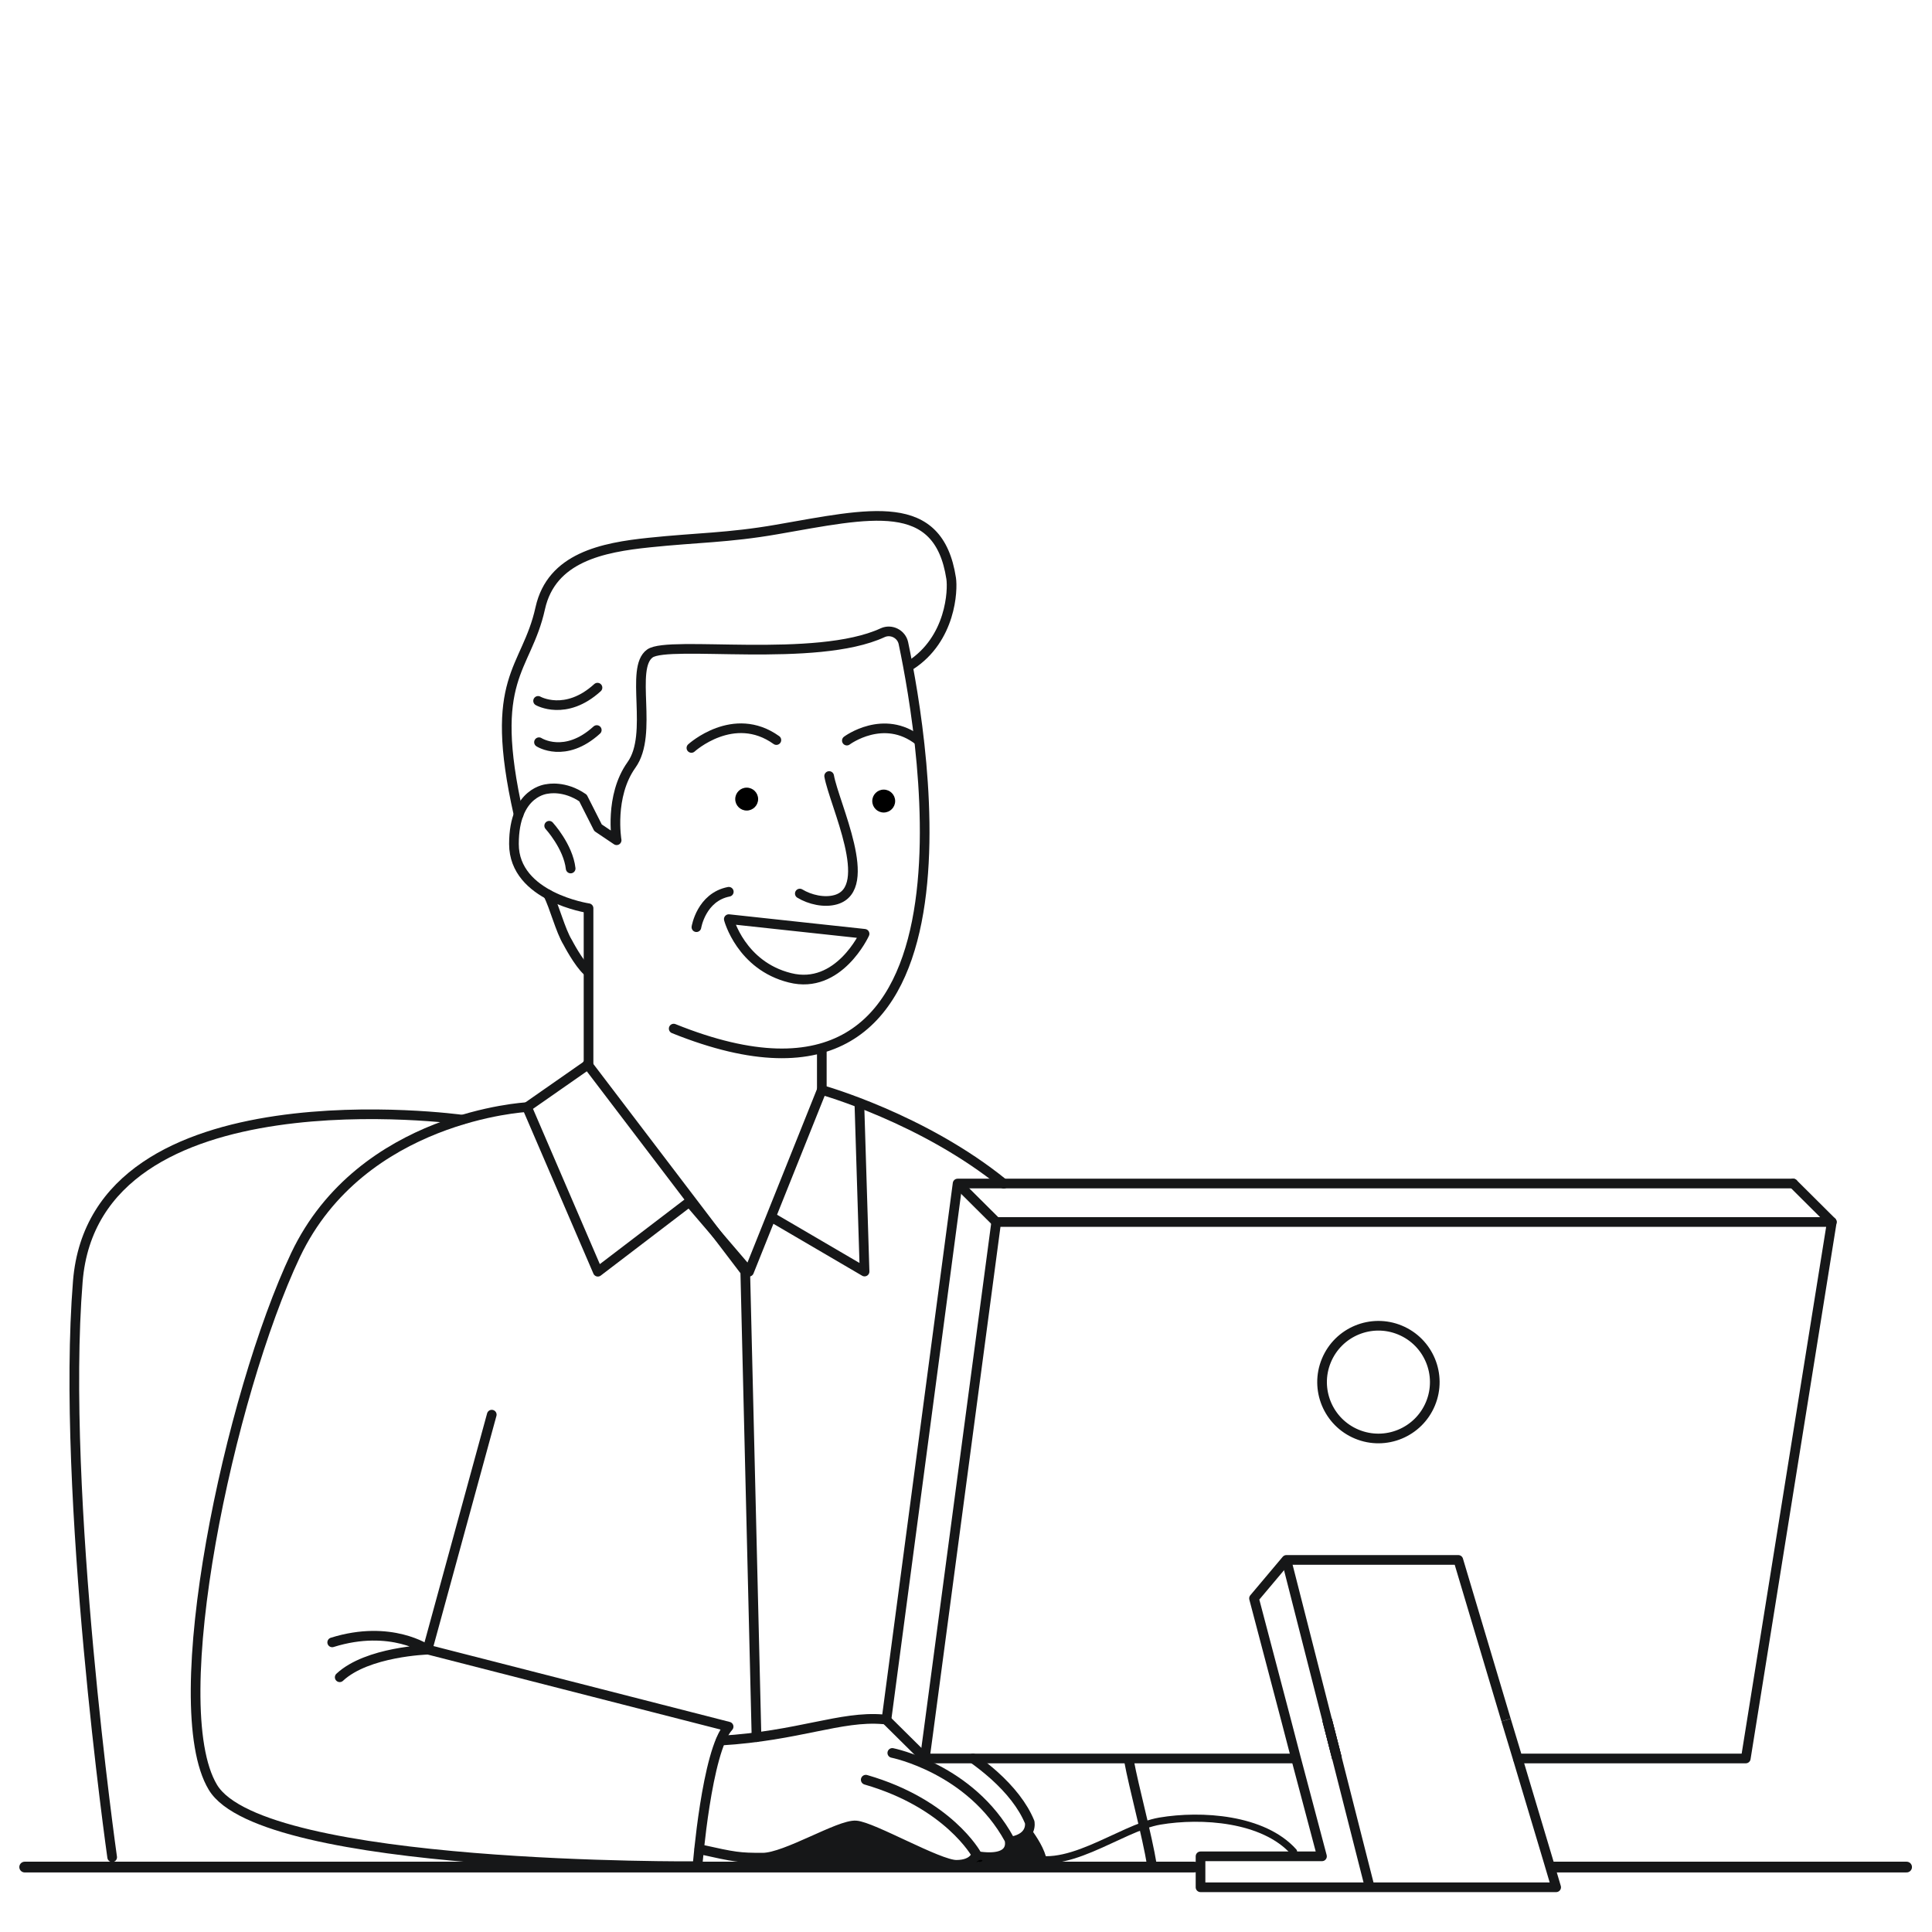 <?xml version="1.0" encoding="UTF-8"?>
<svg id="Lager_1" xmlns="http://www.w3.org/2000/svg" version="1.1" viewBox="0 0 1080 1080">
  <!-- Generator: Adobe Illustrator 29.0.0, SVG Export Plug-In . SVG Version: 2.1.0 Build 186)  -->
  <defs>
    <style>
      .st0, .st1, .st2, .st3, .st4, .st5, .st6, .st7 {
        stroke-linecap: round;
      }

      .st0, .st1, .st2, .st3, .st4, .st5, .st6, .st7, .st8, .st9 {
        stroke-linejoin: round;
      }

      .st0, .st1, .st2, .st3, .st4, .st5, .st6, .st7, .st8, .st9, .st10 {
        fill: none;
      }

      .st0, .st1, .st10 {
        stroke: #000;
      }

      .st0, .st5, .st7, .st8, .st10 {
        stroke-width: 6px;
      }

      .st1 {
        stroke-width: 15.6px;
      }

      .st2, .st3, .st4, .st5, .st6, .st11, .st8, .st9 {
        stroke: #161718;
      }

      .st2, .st9 {
        stroke-width: 5.4px;
      }

      .st3 {
        stroke-width: 5.4px;
      }

      .st4 {
        stroke-width: 5.5px;
      }

      .st6 {
        stroke-width: 4px;
      }

      .st7 {
        stroke: #ff0815;
      }

      .st11 {
        stroke-width: 1px;
      }

      .st11, .st10 {
        stroke-miterlimit: 10;
      }

      .st12 {
        fill: #161718;
      }
    </style>
  </defs>
  <line class="st5" x1="1259.5" y1="671.7" x2="1208.7" y2="691.2"/>
  <circle cx="1454.3" cy="341.9" r="6.4"/>
  <circle cx="1538.7" cy="341.9" r="6.4"/>
  <path class="st0" d="M1492.1,341.9c-6.4,30.7-13.7,54.1,8.3,52.7"/>
  <polyline class="st5" points="1519.3 574.6 1505.5 560 1451.5 502.3 1451.5 464 1433.5 484.5 1411.9 509.1 1437.9 574.6 1468.4 548.6 1503.4 561.1 1505.5 560 1505.6 560 1531.7 546.4 1566.7 574.6 1580.2 509.1 1541.8 464 1542.9 502.3 1505.6 560 1505.5 560 1503.4 563.3 1496.1 574.6"/>
  <path class="st7" d="M1424.4,476.4"/>
  <path class="st5" d="M1412,509.1c-77.9,21.5-87,12.7-195.4,120.4l42.9,42.2,59.6-18.7c11.8-3.7,22.1-10.8,29.9-20.4,12.8-15.9,15.6-25.3,15.6-25.3,0,0,5.6-15.8,3.4-24.8-3.4-13.6,9.4-14.4,18.3-9.8,14.7,7.5,10.2,38.1,6.5,49.8"/>
  <path class="st7" d="M1416.4,680.9"/>
  <path class="st7" d="M1413.9,653.7"/>
  <path class="st7" d="M1442.4,651.4"/>
  <path class="st5" d="M1438.2,651.4c7.6,0,13.7-6.1,13.7-13.7s-3.5-10.6-8.5-12.6c0,0-.2,0-.7-.3-1-.4-2.1-.6-3.2-.7h0"/>
  <path class="st5" d="M1436.7,678.4c.5,0,1,.2,1.5.3h1.7c1,0,1.9,0,2.8-.3h.4c6.5-1.5,11.3-7.2,11.3-14.1s-5.6-13-14.5-13"/>
  <path class="st7" d="M1443.4,678.5h0c-1.1-.4-2.3-.5-3.5-.5s-3,.3-4.4.8"/>
  <path class="st7" d="M1441.6,718.6s0,0,0-.2c1.4-1.7,2.3-4,2.3-6.4s-1.6-6.3-4-8.1"/>
  <path class="st5" d="M1443.5,625.1s-9.5-4.9-65.4,0"/>
  <polyline class="st5" points="1406.5 651.4 1438.2 651.4 1441.6 651.4"/>
  <polyline class="st5" points="1412 703.9 1427.3 703.9 1441.6 703.9"/>
  <path class="st5" d="M1443.9,712c-5.7,34.8-91.7,12.6-91.7,12.6-161.3,102.7-182.5,48.5-182.5,48.5-35.6-61.9,57.6-133,57.6-133"/>
  <path class="st5" d="M1412,679.7l23.5-.9,7.9-.3h0c13.6,3.3,8.5,22.6-3.5,25.4"/>
  <path class="st0" d="M1339,732.9s-2.4,95.8-9.2,119.3c-6.8,23.4,15.2,31.8,15.2,31.8v30.1l-16.5,128.9"/>
  <path class="st0" d="M1345,885.7s74.4,11.1,158.4,11.6c37.6.3,77-1.6,112.7-7.6"/>
  <polyline class="st0" points="1616.1 958.6 1616.1 919.2 1616.1 889.8 1615.2 807.8 1737.2 774.3 1754.1 769.7 1754.5 769.7 1866.8 769.7 1932 769.7 2019.9 769.7 2094.6 769.7 2094.6 1022.1 1958.2 1068.7 1616.1 1068.7 1616.1 958.6"/>
  <polyline class="st0" points="1615.2 807.8 1756.7 807.8 1817.6 807.8 1830.2 807.8 1944.2 807.8 1960.7 807.8 1969.6 807.8"/>
  <polyline class="st0" points="2094.6 769.7 1969.6 807.8 1960.7 810.6 1960.7 810.6"/>
  <polyline class="st0" points="1958.2 1068.7 1960.6 810.6 1960.7 807.8"/>
  <polyline class="st0" points="1932 769.7 1823.4 805.9 1817.6 807.8 1817.6 862.9 1796.4 852.7 1787.2 862.9 1773.6 851.9 1756.7 862.9 1756.7 807.8 1866.8 769.7"/>
  <polyline class="st1" points="1686.4 977 1715.2 1026.9 1782.3 905.9"/>
  <line class="st0" x1="1838.8" y1="1007.7" x2="1937.1" y2="1007.7"/>
  <line class="st0" x1="1838.8" y1="1026.3" x2="1937.1" y2="1026.3"/>
  <line class="st0" x1="1838.8" y1="1045" x2="1937.1" y2="1045"/>
  <polyline class="st5" points="1503.4 897.4 1503.4 563.3 1503.4 561.1"/>
  <path class="st0" d="M1345,916.2s69.7,6.6,141.5,8.7c49.7,1.5,100.3.8,129.6-5.8"/>
  <line class="st0" x1="1485.4" y1="1043" x2="1485.4" y2="924.9"/>
  <path class="st0" d="M1515.8,925.6s15.8,96.2-30.5,100.7"/>
  <path class="st0" d="M1336.8,981.4s51.9-13.5,68.1-60.5"/>
  <path class="st0" d="M1616.1,958.6s-15.9-6.8-23.5-35.7"/>
  <rect class="st0" x="1547.5" y="624.1" width="77.9" height="16"/>
  <polyline class="st0" points="1649.1 640.1 1649.1 732.9 1649.1 797.4"/>
  <path class="st0" d="M1580.2,509.1s5.8.7,15.3,3.4c18.3,5.3,50.2,18.3,79.5,49.2,27.4,28.9,52.6,73.5,62.2,142.1,0,.3-3.2,1.7-8.3,3.8-5.7,2.3-14,5.5-23,8.8-22.2,8.1-49.4,17-56.7,16.5"/>
  <polyline class="st0" points="1728.9 707.6 1734.4 751.9 1737.2 774.3"/>
  <path class="st5" d="M1497.6,474.4c-81.9-2.7-84.4-81.9-84.4-81.9-30.5,2.2-42.6-22.3-38.8-44,3.8-21.4,31.5-18.1,31.5-18.1"/>
  <path class="st5" d="M1497.6,474.4c81.9-2.7,84.4-81.9,84.4-81.9,30.5,2.2,42.6-22.3,38.8-44-3.8-21.4-31.5-18.1-31.5-18.1"/>
  <path class="st5" d="M1587.1,320.6c-61.1-31.2-91-78.7-91-78.7"/>
  <path class="st5" d="M1404.9,320.6c61.1-31.2,91-78.7,91-78.7"/>
  <path class="st5" d="M1368,520.7c-22.8-46.2-24.2-64.8-14.3-114,6.3-31.4,7.6-63.8,13.5-95.3,11.6-62.8,56.4-127.5,130.5-127.5"/>
  <path class="st0" d="M1389.9,353.5s14.6,8.9,14.9,17.9"/>
  <path class="st0" d="M1602.9,353.5s-14.6,8.9-14.9,17.9"/>
  <path class="st0" d="M1461.6,415.9h68.9c-6,22.7-35.5,20.5-35.5,20.5-33.4,0-33.4-20.5-33.4-20.5Z"/>
  <path class="st0" d="M1431.8,321s25.5-19,44.4,0"/>
  <path class="st0" d="M1516.6,321c21.7-16.2,41.7-2.8,44.4,0"/>
  <path class="st0" d="M1394.6,414.7c-7.5,33.7-6.3,65.6,5.7,98.5"/>
  <path class="st0" d="M1455.5,222.7c-25.4,6.7-31.7,33.6-47.5,52.1"/>
  <path class="st5" d="M1627.7,520.7c22.8-46.2,24.2-64.8,14.3-114-6.3-31.4-7.6-63.8-13.5-95.3-11.6-62.8-54-127.5-128-127.5"/>
  <path class="st0" d="M1601,414.3c7.5,33.7,6.3,65.6-5.7,98.5"/>
  <path class="st0" d="M1535.8,222.7c25.4,6.7,31.7,33.6,47.5,52.1"/>
  <path class="st10" d="M1830.2,807.8c-2.3-.6-4.5-1.2-6.8-1.9"/>
  <g>
    <path class="st8" d="M2230.2,380.9v439.3h666.1v-406.7s1.3-31.3-19.6-32.6h-646.5,0Z"/>
    <path class="st8" d="M3134.9,955.8h87.6c20.7,0,37.5-16.8,37.5-37.5v-48.6c0-9.4-7.6-16.9-17-16.9v-112.2c0-13.6-3.2-27.1-9.4-39.2l-87.3-171.5c-7.8-15.4-23.7-25.1-40.9-25.1h-209.1"/>
    <polyline class="st8" points="2896.3 820.2 2896.3 829.3 2896.3 871.1 2896.3 955.8 2928.9 955.8"/>
    <path class="st8" d="M2230.2,413.5h666.1l154.2,52c17.1,5.7,29.7,20.2,33.2,37.9l.3,1.4"/>
    <line class="st8" x1="2896.3" y1="942.7" x2="2534.6" y2="942.7"/>
    <polyline class="st8" points="2330.3 942.7 2253.7 942.7 2253.7 914.1 2253.7 871.1 2253.7 820.2"/>
    <line class="st8" x1="2373.9" y1="871.1" x2="2253.7" y2="871.1"/>
    <line class="st8" x1="2896.3" y1="871.1" x2="2491" y2="871.1"/>
    <polyline class="st8" points="2253.7 914.1 2225 914.1 2225 955.8 2253.7 955.8 2253.7 942.7"/>
    <polyline class="st8" points="3120.7 903.6 3142.7 903.6 3260 903.6"/>
    <line class="st8" x1="3200" y1="921.9" x2="3129.5" y2="923"/>
    <polyline class="st8" points="3243 848.2 3200 848.2 3200 955.8"/>
    <path class="st8" d="M3146.3,529.9h-8.7c-10.8,0-17.9,11.4-13,21.1l75.4,149.3,33.6,1.1"/>
    <path class="st8" d="M3108.5,561.7l61.6,139.7v44.5h-61.3l-58.7-65.2h-99.1v-150.9h108.6c21.1,0,40.3,12.5,48.8,31.8h0Z"/>
    <line class="st8" x1="2928.9" y1="504.8" x2="2928.9" y2="829.3"/>
    <path class="st8" d="M2896.3,829.3h146.7c46,0,86.5,30.2,99.7,74.3h0"/>
    <path class="st8" d="M3243,770l-19.4-12.9c-10.1-6.7-23.6.5-23.6,12.6v29l43,16.9"/>
    <path class="st8" d="M2928.9,955.8c0-56.9,46.1-103,103-103s70.9,20.4,88.8,50.8c3.6,6.1,6.6,12.6,8.8,19.4,3.4,10.3,5.3,21.3,5.3,32.7"/>
    <circle class="st8" cx="3031.9" cy="955.8" r="83.3"/>
    <circle class="st8" cx="3031.9" cy="955.8" r="43.9"/>
    <circle class="st8" cx="2432.5" cy="955.8" r="83.3"/>
    <circle class="st8" cx="2432.5" cy="955.8" r="43.9"/>
    <path class="st8" d="M2330.3,942.7c3.7-29.7,20.1-55.4,43.6-71.7,16.6-11.5,36.8-18.3,58.6-18.3s41.9,6.7,58.5,18.3c23.5,16.2,39.9,42,43.6,71.7"/>
    <rect class="st8" x="2955" y="723.3" width="55.6" height="18.7" rx="9.3" ry="9.3"/>
    <line class="st8" x1="2230.2" y1="789.6" x2="2896.3" y2="789.6"/>
    <line class="st8" x1="2471.5" y1="669.9" x2="2471.5" y2="543"/>
    <line class="st8" x1="2679.2" y1="669.9" x2="2679.2" y2="543"/>
    <polyline class="st8" points="2575.3 591.7 2575.3 669.9 2575.3 718.5 2679.2 669.9"/>
    <polyline class="st8" points="2471.5 543 2575.3 591.7 2609.5 575.7 2679.2 543 2575.3 493.5 2515 522.2 2471.5 543"/>
    <line class="st8" x1="2471.5" y1="669.9" x2="2575.3" y2="718.5"/>
    <polyline class="st8" points="2515 522.2 2609.5 575.7 2609.5 623.7 2624.8 604.5 2637.1 614.9 2635.1 563.6 2540.2 510.2"/>
    <line class="st8" x1="2586.3" y1="681.1" x2="2620.8" y2="666.4"/>
    <line class="st8" x1="2586.3" y1="667.9" x2="2620.8" y2="653.3"/>
    <line class="st8" x1="2586.3" y1="694.3" x2="2620.8" y2="679.6"/>
  </g>
  <polyline class="st5" points="3266 1043 3214.5 1043 3209.4 1043 3127.4 1043 3123.5 1043 3076.8 1043 2540.3 1043 2214 1044.1"/>
  <polyline class="st5" points="1114 1044.1 1440.3 1043 1485.4 1043 1616.1 1043"/>
  <polyline class="st5" points="2033.4 1043 2109.4 1043 2114.5 1043 2166 1043"/>
  <line class="st5" x1="3313" y1="1043" x2="4367" y2="1043"/>
  <path class="st5" d="M4060.4,909.4"/>
  <circle class="st5" cx="4134.5" cy="970.4" r="71.5"/>
  <circle class="st5" cx="4134.5" cy="970.4" r="38.2"/>
  <circle class="st5" cx="4134.5" cy="970.4" r="15.7"/>
  <path class="st5" d="M4183.5,918.4"/>
  <path class="st5" d="M4076.4,882.9l-.8-2.2c-3.2-8.7,1.1-18.3,9.7-21.8l35.2-14.2c8.1-3.2,17.3,0,21.4,7.7l8.3,15.2"/>
  <line class="st5" x1="4084.4" y1="843.2" x2="4089.5" y2="857.2"/>
  <line class="st5" x1="4114.9" y1="829.9" x2="4120.4" y2="844.8"/>
  <path class="st5" d="M4071.7,646.5l115.2-16.6c5.3-.8,10.1,3.3,10.1,8.6l1.4,85.3c.2,14.1-9.9,26.3-23.9,28.7l-62.2,10.4"/>
  <line class="st5" x1="4098.4" y1="642.7" x2="4124.1" y2="760"/>
  <line class="st5" x1="4132.9" y1="637.7" x2="4150.2" y2="755.1"/>
  <line class="st5" x1="4167.4" y1="632.7" x2="4179.2" y2="751.3"/>
  <line class="st5" x1="4198.4" y1="721.6" x2="4100.4" y2="735"/>
  <line class="st5" x1="4090.4" y1="704" x2="4197.9" y2="692"/>
  <line class="st5" x1="4197.4" y1="662.3" x2="4080.3" y2="672.9"/>
  <path class="st5" d="M3982.8,909.4"/>
  <circle class="st5" cx="3611.9" cy="970.4" r="71.5"/>
  <circle class="st5" cx="3611.9" cy="970.4" r="38.2"/>
  <circle class="st5" cx="3611.9" cy="970.4" r="15.7"/>
  <path class="st5" d="M3542.1,954.8h0c-4.6,0-8.4-3.8-8.4-8.4v-42.2c0-29.6,24-53.5,53.5-53.5h19.4c65.3,0,118.3,53,118.3,118.3v17.1h-13.7c-11.1,0-20-9-20-20v-9.8c0-36.2-29.3-65.5-65.5-65.5h-35c-16.9,0-30.5-13.8-30.3-30.7l1.4-3"/>
  <path class="st5" d="M3531.8,898.9h0c-16.8,0-11.8,11.1-11.8,27.8v15.3h11.9"/>
  <path class="st5" d="M4031,986.1v-20.4c0-54.1,43.9-98,98-98h12.4c42.8,2.4,54.2,27.3,56.8,35.5.7,2.1.8,4.3.2,6.4-2.9,9.9-17.7,6.4-17.7,6.4"/>
  <path class="st5" d="M3724.9,986.1h312.7c9.4,0,17-7.6,17-17v-6.3c0-34.8,44.3-92.4,108.8-70.8s16.6,1.3,23.5-3.3l2.1-1.4"/>
  <path class="st5" d="M3590,850.6h0c0-11.9,9.6-21.5,21.5-21.5h196.5c11.9,0,21.5,9.6,21.5,21.5v97.6"/>
  <line class="st5" x1="3723.1" y1="948.3" x2="4032.2" y2="948.3"/>
  <line class="st5" x1="4032.2" y1="961.9" x2="3752.2" y2="961.9"/>
  <polyline class="st5" points="3700.9 829.1 3700.9 785.3 3732.7 785.3 3732.7 829.1"/>
  <path class="st5" d="M3660.5,735h-35.2c-13.8,0-25,11.2-25,25s2.8,13.1,7.3,17.7c.2.2.4.4.6.6,4.5,4.2,10.5,6.7,17.1,6.7h197c13.8,0,25-11.2,25-25s-2.8-13.1-7.3-17.7c-3.1-3.1-7.1-5.4-11.5-6.6"/>
  <path class="st5" d="M3573.7,693.7c-6.7-2.8-11.7-8.4-12.7-15.3l-21.8-159.2c-.1-.8-.2-1.6-.2-2.4,0-10.2,8.9-19.4,20.9-21,13-1.8,24.7,5.8,26.3,17l13.9,101.2"/>
  <path class="st5" d="M3602.5,631.2l5.6,40.7c.1.8.2,1.6.2,2.4,0,8.6-6.2,16.4-15.3,19.6"/>
  <path class="st5" d="M3631.2,634.1h135.6c9.5,0,17.2-6.4,17.2-14.2h0c0-7.9-7.7-14.2-17.2-14.2h-135.6c-9.5,0-17.2,6.4-17.2,14.2h0c0,7.9,7.7,14.2,17.2,14.2Z"/>
  <path class="st5" d="M3615.7,613.8h-12.9c-16.1,0-29.1,13-29.1,29.1v106.2c0,16.1,13,29.1,29.1,29.1h6.3"/>
  <path class="st5" d="M3621,631.2h-20.7c-4.1,0-7.4,3.3-7.4,7.4v111.9c0,4.1,3.3,7.4,7.4,7.4h0"/>
  <path class="st5" d="M3635.3,358.3l71.4,54.2,13.5-17.6h0l3.6-4.7-75.1-46.3c-4.9,4.6-9.4,9.4-13.5,14.4-.2.3-.5.6-.7.8-64.3,79.7-39.9,212.2-39.9,212.2"/>
  <path class="st5" d="M3608.2,676.1l5.8,31c2.3.3,4.6.5,7,.5,51.8,1,137.7-53.5,170.3-75.5,8.2-5.6,13-9,13-9,0,0-3.4-11.6-8.7-29.3"/>
  <path class="st5" d="M3723.8,390.2s13,8.3,19.7,29c3.1,9.8,16.9,55.9,30.5,101.8"/>
  <path class="st5" d="M3693.4,424.1l65.4,96.8c-10.8-58.7-38.6-126-38.6-126"/>
  <path class="st5" d="M3758.8,520.9h141.9v55.4c-30.7,7.5-62.1,12.9-93.5,16.3-9.9,1.1-20.1,2-30.2,2.5-12.6.6-25.2.3-37.5-1.4-27.5-3.8-45.5-25.5-61.7-46-17.4-22-34.4-44.1-50.1-67.4"/>
  <path class="st5" d="M3621,707.6h0c8,13,22.1,21.7,39.5,27.4,49.2,16,125.2,7.6,168,.8,19.5-3.1,32.1-5.9,32.1-5.9l15.1,62,25,102.6,70.5-7.3s-6.3-45-14.4-95.3c-9.2-57.2-20.7-121.3-28-134-13.7-24-137.5-25.7-137.5-25.7l-14.3-37"/>
  <polyline class="st5" points="3752.4 448.6 3794.8 506 3928.8 506 3928.8 519.3"/>
  <path class="st5" d="M3983.4,504.8s-30.9-.4-54.6,6.6"/>
  <path class="st5" d="M3970.9,526.1l54.9-15.1c12.5-3.5,25.6,3.3,30.1,15.5l9.4,25.7c4.7,12.8-1.3,27-13.6,32.6l77.8,239.9-51.3,18.6-99.6-287.5"/>
  <circle class="st5" cx="3942.5" cy="558.6" r="17.4"/>
  <path class="st5" d="M3900.7,561.1s11.2,4.6,24.4-2.5"/>
  <path class="st5" d="M3954.2,571.4s11.1,7.9,14.4-3.7c3.3-11.6,5.9-21.1-7.2-35.2"/>
  <path class="st5" d="M3968.5,567.7s13.2,2.1,9.9-26.5c-3.3-28.5-42.2-21.9-42.2-21.9l-35.6,5.8"/>
  <path class="st5" d="M3977.9,559.1c.7.4,1.4.7,2.2.9,1.1.3,2.3.5,3.5.5,6.8,0,12.4-5.6,12.4-12.4s-5.6-12.4-12.4-12.4-4.2.5-5.9,1.5"/>
  <path class="st5" d="M3962.7,519.3s26.5-21.9,42.7-24c0,0,6.7,2.1,18.6,16.1"/>
  <path class="st5" d="M3981,523.3v-39.4l-22.5-28.2v-13.5c0-12.8-10.4-23.2-23.2-23.2h0c-3.5,0-6.4,2.9-6.4,6.4v48.5c0,3.5,2.9,6.4,6.4,6.4h0c12.5,0,22.7-9.9,23.2-22.4v-2.3"/>
  <path class="st5" d="M4037.8,510.6s-5.8,36.6,23.4,64.5"/>
  <path class="st5" d="M3997.3,609.6c-1.4.5-7.8,3-7.8,3v22.5"/>
  <circle class="st5" cx="3989.4" cy="643.4" r="7.8"/>
  <path class="st5" d="M3984.7,649.6v20.5c0,2.7,2.2,4.9,4.9,4.9h0c2.7,0,4.9-2.2,4.9-4.9v-20.5"/>
  <path class="st5" d="M4053.3,637.7c0,6.1-3.6,11.3-8.9,13.5-1.8.8-3.8,1.2-5.9,1.2-8.1,0-14.7-6.6-14.7-14.7s4-11.8,9.7-13.8c1.6-.6,3.3-.9,5.1-.9,8.1,0,14.7,6.6,14.7,14.7h0Z"/>
  <line class="st5" x1="4043.5" y1="651.6" x2="4033.8" y2="623.7"/>
  <path class="st5" d="M3804.3,623.1s132.4-3.3,146.4,26.5c14.1,29.8,46.5,224.2,46.5,224.2l-26.4,4.1"/>
  <path class="st5" d="M3912.9,894.5v6.6c0,1.8-1.5,3.3-3.3,3.3h0c-4.6,0-3.4,5.6-3.3,7.5l2.8,36.3"/>
  <path class="st5" d="M3908.3,936.6h123.9c.8-20.5-69.5-42.1-69.5-42.1v-5.8"/>
  <path class="st5" d="M3912.2,903.9s44,12,50.5-9.4"/>
  <polyline class="st5" points="3987.8 875.3 3989.7 888.7 3975.7 898.9"/>
  <line class="st5" x1="4046.5" y1="912.7" x2="3989.7" y2="888.7"/>
  <path class="st5" d="M3651.2,327.6l.6-4s-58.5-71.1-16-108.1c0,0,12.7-30.3,40.8-29.2s43.8-7.2,56.1-7.2,19.7,13.8,19.7,22.6-16.8,13.2-31.1,13.2-39.7-3.3-39.7,7.2,4.8,11,4.8,24.8-5.4,13.8-2.6,29.2h-7.7s-9.4-17.6-24.3-3.9c-14.9,13.8,2.2,33.1,18.2,33.1,0,0-5.9,16.2-18.8,22.2l-2.4,16.3"/>
  <path class="st5" d="M3743.6,211.1c12.5,28.6,12.5,50.4,12.5,50.4,0,0,18.8,23,15.4,28.5-3.3,5.5-9.9,8.3-13.8,7.2l1.1,12.1h-26.1s3.4,17.1,23.9,16.5c0,0,12.8,41.9-57.6,21.5"/>
  <path class="st5" d="M3716.8,385.9s-4.2-22.9,7-33"/>
  <path class="st5" d="M3726.4,297.1s-9.4,8.2-7.9,19"/>
  <path class="st5" d="M3657,282s10.3-2.5,13.6,10.1"/>
  <path class="st5" d="M3641.8,251.7s14.6,6.3,24.6-1.9"/>
  <path class="st5" d="M3641.8,235.8s14.6,6.3,24.6-1.9"/>
  <path class="st5" d="M3719.9,251.9s11.5-10.9,23.4-5.4"/>
  <circle class="st12" cx="3735.5" cy="266.3" r="4.4"/>
  <g>
    <circle class="st5" cx="3988.5" cy="223.7" r="69.7"/>
    <line class="st5" x1="3988.5" y1="102.9" x2="3988.5" y2="131.9"/>
    <line class="st5" x1="3988.5" y1="310.7" x2="3988.5" y2="339.7"/>
    <line class="st5" x1="4106.9" y1="221.3" x2="4077.9" y2="221.3"/>
    <line class="st5" x1="3899.1" y1="221.3" x2="3870.1" y2="221.3"/>
    <line class="st5" x1="4072.2" y1="137.6" x2="4051.7" y2="158.1"/>
    <line class="st5" x1="3925.3" y1="284.5" x2="3904.7" y2="305.1"/>
    <line class="st5" x1="3904.7" y1="137.6" x2="3925.3" y2="158.1"/>
    <line class="st5" x1="4051.7" y1="284.5" x2="4072.2" y2="305.1"/>
  </g>
  <line class="st5" x1="3494.3" y1="583" x2="3414.9" y2="583"/>
  <line class="st5" x1="3478.4" y1="649.1" x2="3330.2" y2="649.1"/>
  <line class="st5" x1="3436.4" y1="725.3" x2="3355.6" y2="725.3"/>
  <path class="st2" d="M941.1,1043.7"/>
  <polyline class="st5" points="13.8 1043.7 259.5 1043.7 667.6 1043.7"/>
  <line class="st5" x1="1065.8" y1="1043.7" x2="867.7" y2="1043.7"/>
  <line class="st9" x1="747.4" y1="983" x2="741.9" y2="961.5"/>
  <polyline class="st9" points="724.5 983 556 983 543.9 983 517.1 983 517 983 517 982.8 518.9 968.7 556.9 683.1 583.2 683.1 998.9 683.1 1024 683.1 975.9 983 848.4 983 841.9 961.5"/>
  <polyline class="st2" points="1002.4 661.6 535.3 661.6 495.5 961.5"/>
  <path class="st9" d="M526.9,660"/>
  <line class="st9" x1="556.9" y1="683.1" x2="535.3" y2="661.6"/>
  <line class="st2" x1="1024" y1="683.1" x2="1002.4" y2="661.6"/>
  <polyline class="st9" points="517.1 986.1 517.1 983 517 982.8 495.5 961.5"/>
  <circle class="st9" cx="770.5" cy="772.6" r="31.5" transform="translate(-238.1 1188.8) rotate(-67.5)"/>
  <line class="st9" x1="747.4" y1="983" x2="741.9" y2="961.5"/>
  <polyline class="st9" points="841.9 961.5 815.2 872 719.1 872 701 893.5 718.9 961.5 724.5 983 739 1037.7 671.1 1037.7 671.1 1040.5 671.1 1055 765.7 1055 869.9 1055 865.6 1040.5 848.4 983"/>
  <polyline class="st9" points="765.7 1055 762 1040.5 747.4 983 741.9 961.5 719.1 872"/>
  <path class="st3" d="M459.4,586.5v22.8l-40.7,101.6-33.4-39-51.1,39-39.6-92,34.4-24v-87.2s-41.7-6.2-41.7-35.9,18.8-30.8,18.8-30.8c0,0,9.4-2.1,19.8,5.1l8.4,16.6,10.4,7s-4.2-24.6,8.3-42.1c12.5-17.4-1.2-54.1,10.3-62.3,10.5-7.5,92.9,5.6,130.1-11.6,4.8-2.2,10.5.7,11.6,5.8,11.7,55.5,51.1,287.9-128.4,215.5"/>
  <polyline class="st2" points="328.4 594.9 416.6 710.8 422.9 971.1"/>
  <path class="st2" d="M294.5,618.9s-92.3,4.8-129.3,82.7c-36.9,78-73.9,251.4-46.2,297.5,27.7,46.2,270.9,44.1,270.9,44.1,0,0,5.1-64.6,17.4-78l-168.3-43.1,35.9-131.3"/>
  <path class="st2" d="M189.9,937.6c15.4-14.4,49.2-15.4,49.2-15.4,0,0-20.5-14.4-53.4-4.1"/>
  <path class="st2" d="M402.9,973c43.5-2.6,67.1-13.9,90.7-11.9.6,0,1.3.1,1.9.2"/>
  <path class="st2" d="M543.9,983c4.1,2.9,8.1,6.1,11.8,9.4,8.9,8,16.1,16.9,19.9,26.2,0,0,1.8,8.4-9.8,10.7"/>
  <path class="st4" d="M391,1033.7c20.1,4.5,22.3,4.8,35.3,4.8s42.9-18.7,52.2-18c9.3.7,46.1,22,56.1,22s11.2-5.9,11.2-5.9c0,0-15.5-28.3-61.8-41.7"/>
  <path class="st2" d="M498.8,979.9s43.8,8.7,65.4,48.3c0,0,4.3,13-18.5,9.3"/>
  <path class="st2" d="M643.9,1042.4c-2.6-16.1-10.1-43.4-12.8-58.2"/>
  <path class="st2" d="M459.4,609.3s56.7,15.8,101.7,52.4"/>
  <polyline class="st2" points="431.7 680.6 483.3 710.8 480.4 617.1"/>
  <path class="st2" d="M258.4,625.9s-205.3-28.6-214.9,90.4c-9.6,119,19.2,321.9,19.2,321.9"/>
  <path class="st2" d="M407.4,513.8l75.9,8.2s-14.4,31.5-41.7,24.6c-27.4-6.8-34.2-32.8-34.2-32.8Z"/>
  <path class="st2" d="M386.5,418.1s23.6-21.5,47.5-4.4"/>
  <path class="st2" d="M473.4,414s20.6-15.4,40.2,0"/>
  <path class="st2" d="M389.3,518.3s2.7-16.8,18.1-19.8"/>
  <path class="st2" d="M307,461.6s10.6,11.6,12,23.9"/>
  <path class="st2" d="M328.4,542.9c-5.1-4.6-11-16-11-16-4.2-6.8-7.5-20.3-11-26.9"/>
  <path class="st2" d="M289.9,455.4c-17.5-77.3,4.3-80.1,12.1-115.4,6.3-28.4,34.8-34,60.9-36.7,26.6-2.8,44.2-2.6,71.2-7.3,52.4-9.1,90.5-18.8,97.6,27.3,1,6.5,0,33.9-22.8,48.6"/>
  <path class="st2" d="M300.8,391.8s15.4,8.8,33.2-7.4"/>
  <path class="st2" d="M301.3,414.9s14.5,9.4,32.3-6.8"/>
  <path class="st2" d="M463.5,433.8c2.9,16,25.9,62.6,3.8,69.1-6.5,1.9-14.6,0-20.2-3.4"/>
  <circle cx="417.4" cy="446.7" r="6.4"/>
  <circle cx="494" cy="447.8" r="6.4"/>
  <path class="st6" d="M571,1036.2c23,12.9,54.9-14.4,77.4-18.2,23.1-3.9,57.8-1.7,74.7,17.1"/>
  <path class="st12" d="M577.2,1023.6c4,5.8,7.9,12.1,8.5,19.6-10.1,1.7-24.3,1.8-34.2-.7,1.1-2.4,22.7-18.2,25.7-17.9"/>
  <path class="st12" d="M428.8,1037.8c12.7-4.4,24.7-11.3,38.5-14.3,14.2-3.1,28.3,2.6,41.5,8.7,5.4,2.5,14,6.1,17.2,10.4-6.1,3.2-16.8.4-23.8.4-10.4,0-20.7.6-31.1,1-14.5.6-32,3.2-45.9-1.5.7-3.2,2.8-4.8,3.6-4.7Z"/>
  <path class="st11" d="M546.1,1041.4c6.5.2,3-4.7-.9-.6,1,1.6,1.6,0,2,.4"/>
</svg>